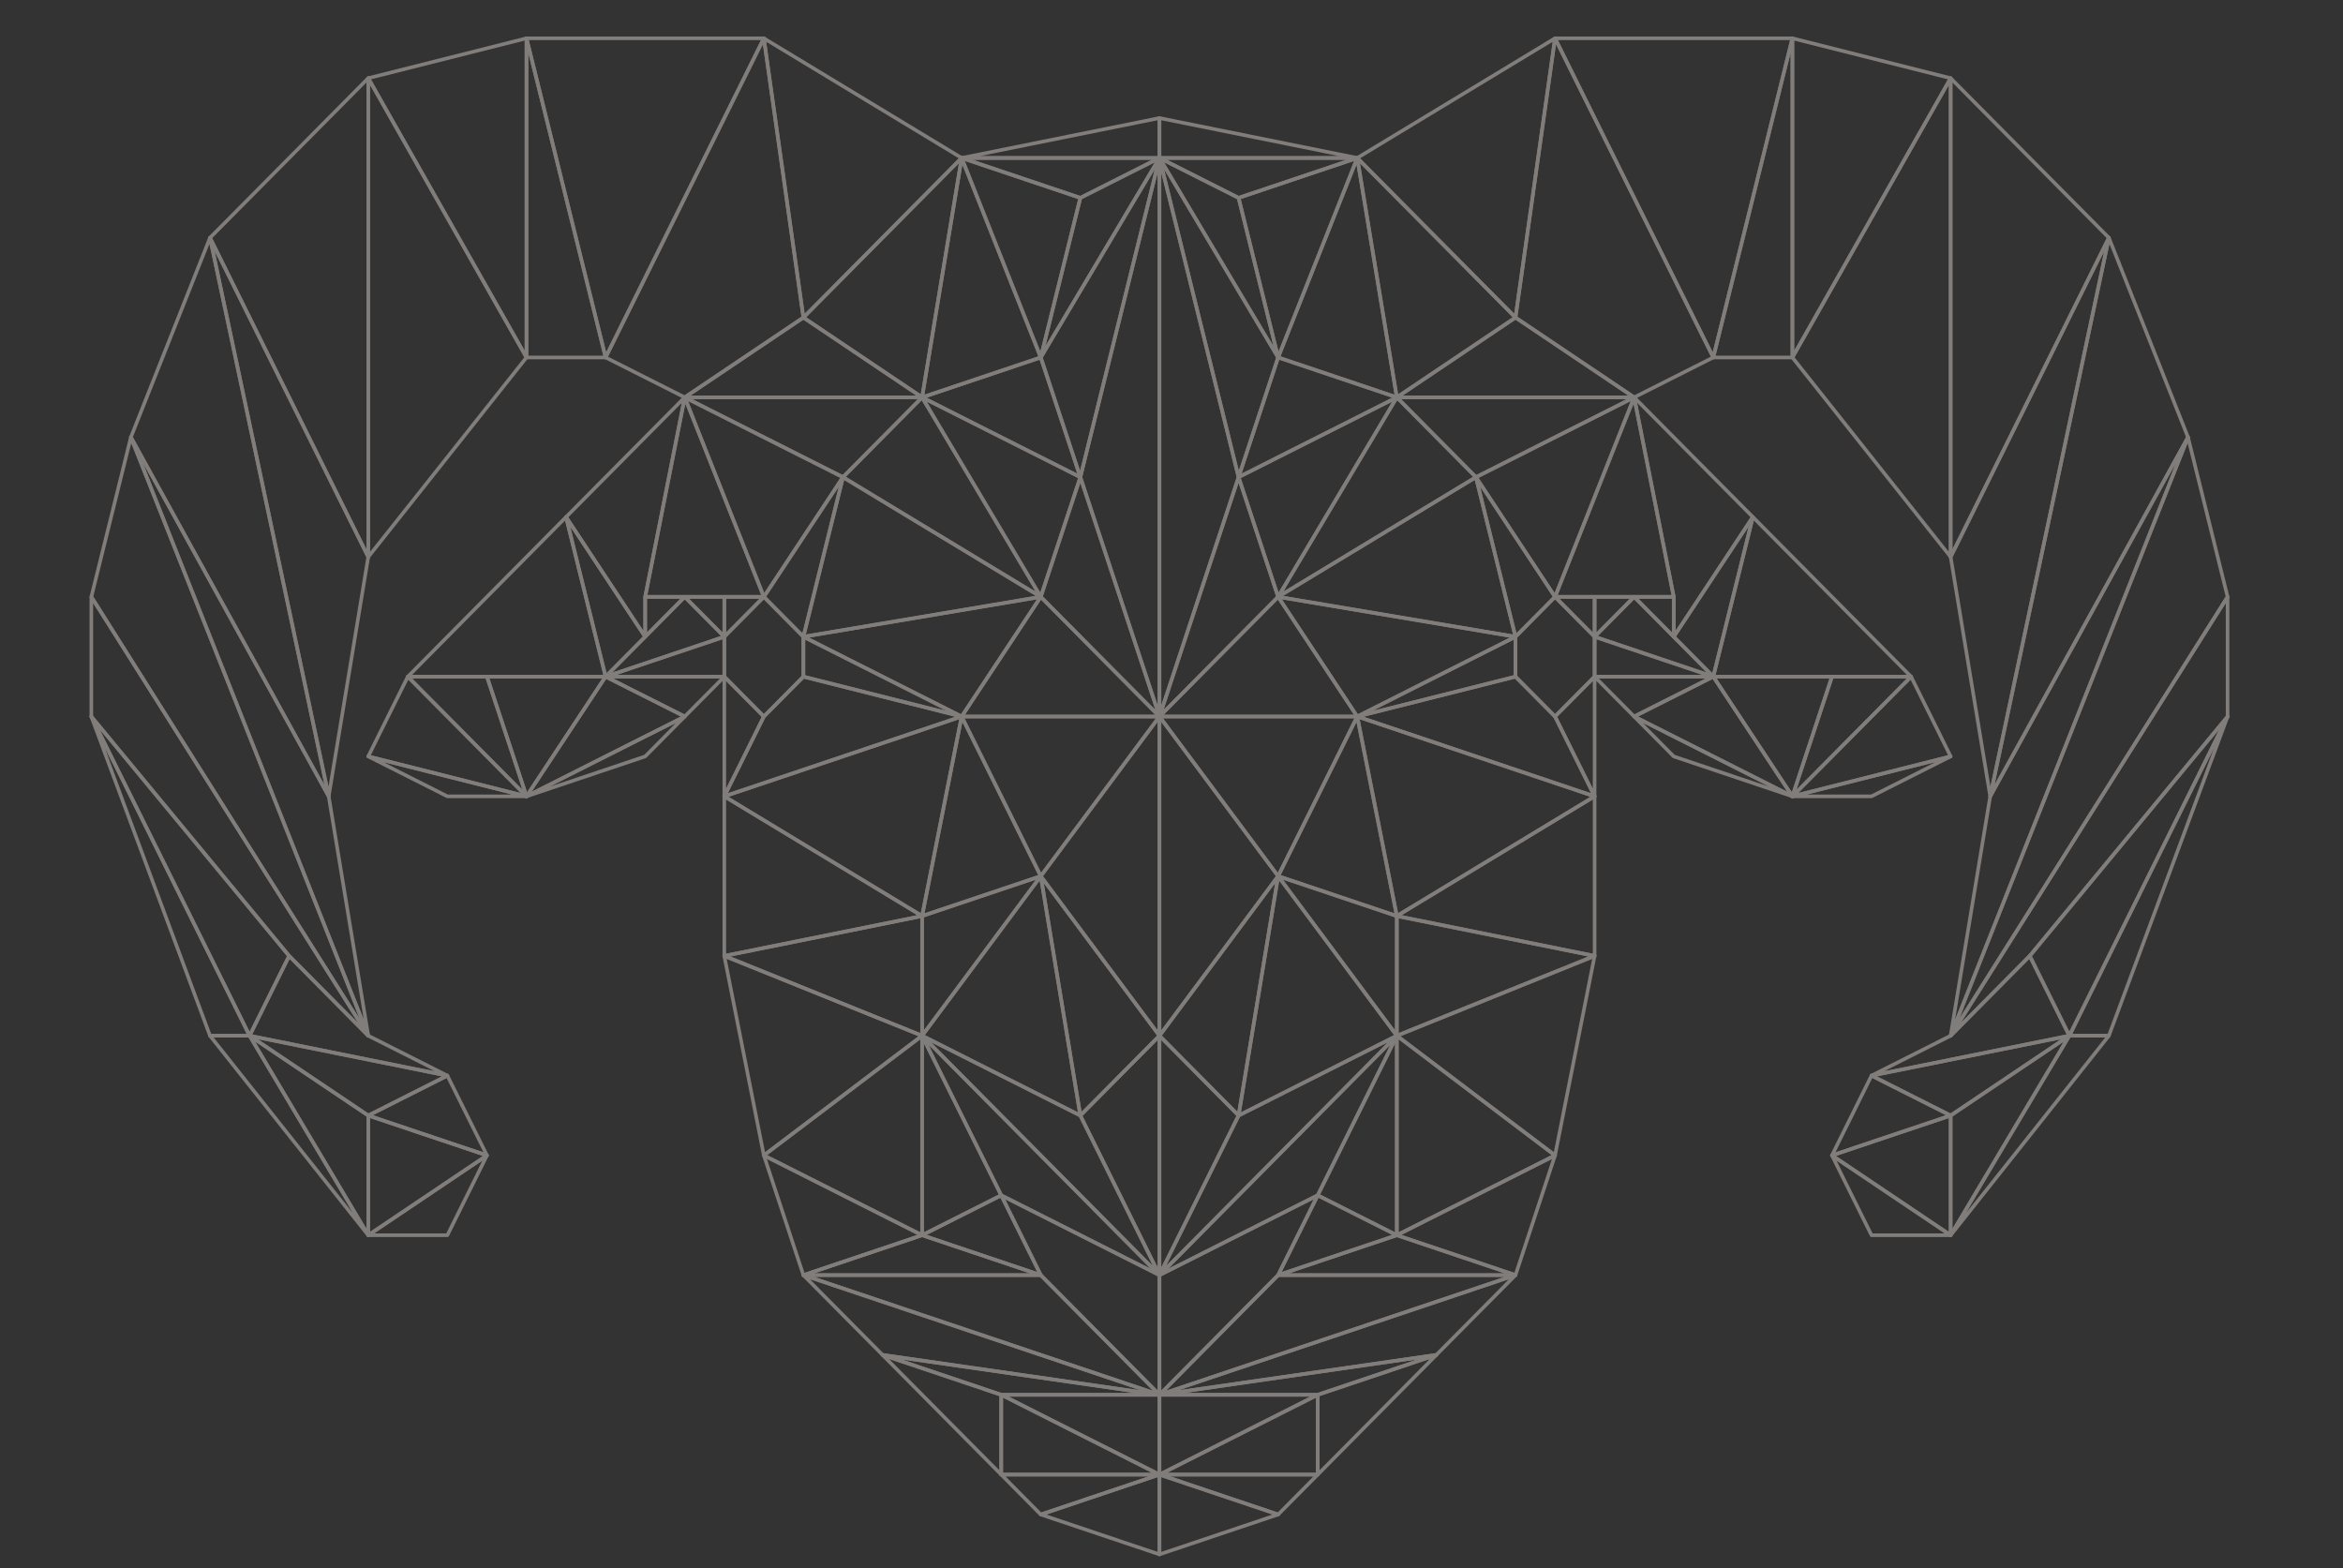 <?xml version="1.0" encoding="UTF-8"?>
<svg id="Layer_1" data-name="Layer 1" xmlns="http://www.w3.org/2000/svg" viewBox="0 0 650 435">
  <rect x="0" y="0" width="650" height="435" fill="#333333" stroke="none"/>
  <defs>
    <style>
      .cls-1 {
        fill: none;
        stroke: #f4ece6;
        stroke-linecap: round;
        stroke-linejoin: round;
      }

      .cls-2 {
        opacity: .4;
      }
    </style>
  </defs>
  <g class="cls-2">
    <g>
      <polygon class="cls-1" points="321.66 43.82 321.66 198.78 343.61 132.37 321.66 43.82"/>
      <polygon class="cls-1" points="343.61 132.37 321.66 198.77 354.58 165.57 343.61 132.37"/>
      <polygon class="cls-1" points="343.61 309.46 387.51 287.32 354.58 243.05 343.61 309.46"/>
      <polygon class="cls-1" points="354.58 165.57 321.66 198.77 376.53 198.77 354.58 165.57"/>
      <polygon class="cls-1" points="387.51 287.32 387.51 254.12 354.58 243.05 387.51 287.32"/>
      <polygon class="cls-1" points="343.61 132.37 387.51 110.23 354.58 99.16 343.61 132.37"/>
      <polygon class="cls-1" points="354.58 99.16 321.66 43.82 343.61 132.37 354.58 99.16"/>
      <polygon class="cls-1" points="387.51 110.23 376.53 43.82 354.58 99.16 387.51 110.23"/>
      <polygon class="cls-1" points="354.58 99.16 376.53 43.82 343.61 54.89 354.58 99.16"/>
      <polygon class="cls-1" points="387.51 342.66 387.51 287.32 365.56 331.59 387.51 342.66"/>
      <polygon class="cls-1" points="354.58 353.73 420.43 353.73 387.51 342.66 354.58 353.73"/>
      <polygon class="cls-1" points="365.56 331.59 387.51 287.32 321.66 353.73 343.61 342.66 365.56 331.59"/>
      <polygon class="cls-1" points="354.58 165.57 387.51 110.23 343.61 132.37 354.58 165.57"/>
      <polygon class="cls-1" points="332.63 375.86 321.66 386.93 420.43 353.73 354.58 353.73 332.63 375.86"/>
      <polygon class="cls-1" points="343.61 309.46 321.66 353.73 387.51 287.32 343.61 309.46"/>
      <polygon class="cls-1" points="376.53 198.77 321.66 198.77 354.58 243.05 376.53 198.77"/>
      <polygon class="cls-1" points="321.66 198.77 321.66 287.32 354.58 243.05 321.66 198.77"/>
      <polygon class="cls-1" points="321.66 287.32 321.66 353.73 343.61 309.46 321.66 287.32"/>
      <polygon class="cls-1" points="354.58 243.05 321.66 287.32 343.61 309.45 354.58 243.05"/>
      <polygon class="cls-1" points="387.51 254.11 376.53 198.77 354.58 243.05 387.51 254.11"/>
      <polygon class="cls-1" points="365.56 409.07 398.48 375.86 365.56 386.93 365.56 409.07"/>
      <polygon class="cls-1" points="321.66 409.07 365.56 409.07 365.56 386.93 321.66 409.07"/>
      <polygon class="cls-1" points="365.56 386.93 398.48 375.86 321.66 386.93 365.56 386.93"/>
      <polygon class="cls-1" points="354.58 420.14 365.56 409.07 321.66 409.07 354.58 420.14"/>
      <polygon class="cls-1" points="409.46 132.37 387.51 110.23 354.58 165.57 409.46 132.37"/>
      <polygon class="cls-1" points="519.2 220.91 541.15 209.84 497.25 220.91 519.2 220.91"/>
      <polygon class="cls-1" points="321.66 431.2 354.58 420.14 321.66 409.07 321.66 431.2"/>
      <polygon class="cls-1" points="541.15 209.84 530.18 187.71 497.25 220.91 541.15 209.84"/>
      <polygon class="cls-1" points="398.48 375.86 420.43 353.73 321.66 386.93 398.48 375.86"/>
      <polygon class="cls-1" points="464.33 209.84 497.25 220.91 453.35 198.77 464.33 209.84"/>
      <polygon class="cls-1" points="376.53 198.77 420.43 176.64 354.58 165.57 376.53 198.77"/>
      <polygon class="cls-1" points="431.4 165.57 409.46 132.37 420.43 176.64 431.4 165.57"/>
      <polygon class="cls-1" points="420.43 187.71 420.43 176.64 376.53 198.77 420.43 187.71"/>
      <polygon class="cls-1" points="420.43 176.64 409.45 132.37 354.58 165.57 420.43 176.64"/>
      <path class="cls-1" d="M464.33,165.57h-10.97c3.82,3.85,7.62,7.69,10.97,11.07v-11.07Z"/>
      <path class="cls-1" d="M475.3,187.71s-4.68-4.72-10.97-11.07c-3.35-3.38-7.16-7.22-10.98-11.07l-10.97,11.07,32.92,11.07Z"/>
      <polygon class="cls-1" points="420.43 88.09 376.53 43.82 387.51 110.23 420.43 88.09"/>
      <polygon class="cls-1" points="442.38 165.57 431.4 165.57 442.38 176.64 442.38 165.57"/>
      <polygon class="cls-1" points="453.35 165.57 442.38 165.57 442.38 176.64 453.35 165.57"/>
      <polygon class="cls-1" points="354.58 353.73 387.51 342.66 365.56 331.59 354.58 353.73"/>
      <polygon class="cls-1" points="508.23 187.71 530.18 187.71 486.28 143.43 475.3 187.71 508.23 187.71"/>
      <polygon class="cls-1" points="453.35 198.77 497.25 220.91 475.3 187.71 453.35 198.77"/>
      <polygon class="cls-1" points="464.33 176.64 486.28 143.43 453.35 110.23 464.33 165.57 464.33 176.64"/>
      <polygon class="cls-1" points="475.3 187.71 497.25 220.91 508.23 187.71 475.3 187.71"/>
      <polygon class="cls-1" points="497.25 220.91 530.18 187.71 508.23 187.71 497.25 220.91"/>
      <path class="cls-1" d="M475.3,187.71l10.97-44.27-21.95,33.2c6.29,6.35,10.97,11.07,10.97,11.07Z"/>
      <polygon class="cls-1" points="387.51 110.23 453.35 110.23 420.43 88.09 387.51 110.23"/>
      <polygon class="cls-1" points="420.43 353.73 431.4 320.52 387.51 342.66 420.43 353.73"/>
      <polygon class="cls-1" points="442.38 165.57 453.35 165.57 464.33 165.57 453.35 110.23 431.4 165.57 442.38 165.57"/>
      <polygon class="cls-1" points="409.46 132.37 453.35 110.23 387.51 110.23 409.46 132.37"/>
      <polygon class="cls-1" points="431.4 165.57 453.35 110.23 409.46 132.37 431.4 165.57"/>
      <polygon class="cls-1" points="387.51 342.66 431.4 320.52 387.51 287.32 387.51 342.66"/>
      <polygon class="cls-1" points="442.38 187.71 453.35 198.77 475.3 187.71 442.38 187.71"/>
      <polygon class="cls-1" points="442.38 265.18 442.38 220.91 387.51 254.11 442.38 265.18"/>
      <polygon class="cls-1" points="431.4 320.52 442.38 265.18 387.51 287.32 431.4 320.52"/>
      <polygon class="cls-1" points="387.51 254.11 442.38 220.91 376.53 198.77 387.51 254.11"/>
      <polygon class="cls-1" points="387.51 287.32 442.38 265.18 387.51 254.12 387.51 287.32"/>
      <polygon class="cls-1" points="420.43 187.71 376.53 198.77 442.38 220.91 431.4 198.77 420.43 187.71"/>
      <polygon class="cls-1" points="442.38 176.64 442.38 187.71 475.3 187.71 442.38 176.64"/>
      <polygon class="cls-1" points="442.38 220.91 442.38 187.71 431.4 198.77 442.38 220.91"/>
      <polygon class="cls-1" points="431.4 165.57 420.43 176.64 420.43 187.71 431.4 198.77 442.38 187.71 442.38 176.64 431.4 165.57"/>
      <polygon class="cls-1" points="354.58 353.73 365.56 331.59 343.61 342.66 321.66 353.73 321.66 386.93 332.63 375.86 354.58 353.73"/>
      <polygon class="cls-1" points="321.66 386.93 321.66 409.07 365.56 386.93 321.66 386.93"/>
      <polygon class="cls-1" points="574.08 287.32 519.2 298.39 541.15 309.46 574.08 287.32"/>
      <polygon class="cls-1" points="563.1 265.18 541.15 287.32 519.2 298.39 574.08 287.32 563.1 265.18"/>
      <polygon class="cls-1" points="607 121.3 541.15 287.32 617.98 165.57 607 121.3"/>
      <polygon class="cls-1" points="431.4 10.62 376.53 43.82 420.43 88.09 431.4 10.62"/>
      <polygon class="cls-1" points="508.23 320.52 541.15 342.66 541.15 309.46 508.23 320.52"/>
      <polygon class="cls-1" points="519.2 298.39 508.23 320.52 541.15 309.46 519.2 298.39"/>
      <polygon class="cls-1" points="541.15 309.46 541.15 342.66 574.08 287.32 541.15 309.46"/>
      <polygon class="cls-1" points="585.05 287.32 617.98 198.78 574.08 287.32 585.05 287.32"/>
      <polygon class="cls-1" points="541.15 342.66 585.05 287.32 574.08 287.32 541.15 342.66"/>
      <polygon class="cls-1" points="431.4 10.62 475.3 99.16 497.25 10.62 431.4 10.62"/>
      <polygon class="cls-1" points="552.13 220.91 541.15 287.32 607 121.3 552.13 220.91"/>
      <polygon class="cls-1" points="574.08 287.32 617.98 198.78 563.1 265.18 574.08 287.32"/>
      <polygon class="cls-1" points="541.15 287.32 563.1 265.18 617.98 198.78 617.98 165.57 541.15 287.32"/>
      <polygon class="cls-1" points="519.2 342.66 541.15 342.66 508.23 320.52 519.2 342.66"/>
      <polygon class="cls-1" points="475.3 99.16 497.25 99.16 497.25 10.62 475.3 99.16"/>
      <polygon class="cls-1" points="420.43 88.09 453.35 110.23 475.3 99.16 431.4 10.62 420.43 88.09"/>
      <polygon class="cls-1" points="585.05 65.96 552.13 220.91 607 121.3 585.05 65.96"/>
      <polygon class="cls-1" points="541.15 154.5 552.13 220.91 585.05 65.96 541.15 154.5"/>
      <polygon class="cls-1" points="497.25 10.62 497.25 99.16 541.15 21.69 497.25 10.62"/>
      <polygon class="cls-1" points="541.15 21.69 541.15 154.5 585.05 65.96 541.15 21.69"/>
      <polygon class="cls-1" points="497.25 99.16 541.15 154.5 541.15 21.69 497.25 99.16"/>
      <polygon class="cls-1" points="321.66 32.75 321.66 43.82 376.53 43.82 321.66 32.75"/>
      <polygon class="cls-1" points="376.53 43.82 321.66 43.82 343.61 54.89 376.53 43.82"/>
      <polygon class="cls-1" points="343.61 54.89 321.66 43.82 354.58 99.16 343.61 54.89"/>
      <polygon class="cls-1" points="321.66 43.82 321.66 198.78 299.71 132.37 321.66 43.82"/>
      <polygon class="cls-1" points="299.71 132.37 321.66 198.77 288.73 165.57 299.71 132.37"/>
      <polygon class="cls-1" points="299.71 309.46 255.81 287.32 288.73 243.05 299.71 309.46"/>
      <polygon class="cls-1" points="288.73 165.57 321.66 198.77 266.78 198.77 288.73 165.57"/>
      <polygon class="cls-1" points="255.81 287.32 255.81 254.12 288.73 243.05 255.81 287.32"/>
      <polygon class="cls-1" points="299.71 132.37 255.81 110.23 288.73 99.16 299.71 132.37"/>
      <polygon class="cls-1" points="288.73 99.16 321.66 43.82 299.71 132.37 288.73 99.16"/>
      <polygon class="cls-1" points="255.81 110.23 266.78 43.82 288.73 99.16 255.81 110.23"/>
      <polygon class="cls-1" points="288.73 99.16 266.78 43.82 299.71 54.89 288.73 99.16"/>
      <polygon class="cls-1" points="255.81 342.66 255.81 287.32 277.76 331.59 255.81 342.66"/>
      <polygon class="cls-1" points="288.73 353.73 222.89 353.73 255.81 342.66 288.73 353.73"/>
      <polygon class="cls-1" points="277.76 331.59 255.81 287.32 321.66 353.73 299.71 342.66 277.76 331.59"/>
      <polygon class="cls-1" points="288.73 165.57 255.81 110.23 299.71 132.37 288.73 165.57"/>
      <polygon class="cls-1" points="310.68 375.86 321.66 386.93 222.88 353.73 288.73 353.73 310.68 375.86"/>
      <polygon class="cls-1" points="299.71 309.46 321.66 353.73 255.81 287.32 299.71 309.46"/>
      <polygon class="cls-1" points="266.78 198.77 321.66 198.77 288.73 243.05 266.78 198.77"/>
      <polygon class="cls-1" points="321.66 198.77 321.66 287.32 288.73 243.05 321.66 198.77"/>
      <polygon class="cls-1" points="321.66 287.32 321.66 353.73 299.71 309.46 321.66 287.32"/>
      <polygon class="cls-1" points="288.73 243.05 321.66 287.32 299.71 309.45 288.73 243.05"/>
      <polygon class="cls-1" points="255.81 254.11 266.78 198.77 288.73 243.05 255.81 254.11"/>
      <polygon class="cls-1" points="277.76 409.07 244.83 375.86 277.76 386.93 277.76 409.07"/>
      <polygon class="cls-1" points="321.66 409.07 277.76 409.07 277.76 386.93 321.66 409.07"/>
      <polygon class="cls-1" points="277.76 386.93 244.83 375.86 321.66 386.93 277.76 386.93"/>
      <polygon class="cls-1" points="288.73 420.14 277.76 409.07 321.66 409.07 288.73 420.14"/>
      <polygon class="cls-1" points="233.86 132.37 255.81 110.23 288.73 165.57 233.86 132.37"/>
      <polygon class="cls-1" points="124.11 220.91 102.16 209.84 146.06 220.91 124.11 220.91"/>
      <polygon class="cls-1" points="321.66 431.2 288.73 420.14 321.66 409.07 321.66 431.2"/>
      <polygon class="cls-1" points="102.16 209.84 113.14 187.71 146.06 220.91 102.16 209.84"/>
      <polygon class="cls-1" points="244.83 375.86 222.88 353.73 321.66 386.93 244.83 375.86"/>
      <polygon class="cls-1" points="178.99 209.84 146.06 220.91 189.96 198.77 178.99 209.84"/>
      <polygon class="cls-1" points="266.78 198.77 222.88 176.64 288.73 165.57 266.78 198.77"/>
      <polygon class="cls-1" points="211.91 165.57 233.86 132.37 222.88 176.64 211.91 165.57"/>
      <polygon class="cls-1" points="222.88 187.71 222.88 176.64 266.78 198.77 222.88 187.71"/>
      <polygon class="cls-1" points="222.88 176.64 233.86 132.37 288.73 165.57 222.88 176.64"/>
      <path class="cls-1" d="M178.99,165.57h10.98c-3.82,3.85-7.62,7.69-10.98,11.07v-11.07Z"/>
      <path class="cls-1" d="M168.01,187.71s4.68-4.72,10.98-11.07c3.35-3.38,7.16-7.22,10.97-11.07l10.98,11.07-32.92,11.07Z"/>
      <polygon class="cls-1" points="222.88 88.09 266.78 43.82 255.81 110.23 222.88 88.09"/>
      <polygon class="cls-1" points="200.94 165.57 211.91 165.57 200.94 176.64 200.94 165.57"/>
      <polygon class="cls-1" points="189.96 165.57 200.94 165.57 200.94 176.64 189.96 165.57"/>
      <polygon class="cls-1" points="288.73 353.73 255.81 342.66 277.76 331.59 288.73 353.73"/>
      <polygon class="cls-1" points="135.09 187.71 113.14 187.71 157.04 143.43 168.01 187.71 135.09 187.71"/>
      <polygon class="cls-1" points="189.96 198.77 146.06 220.91 168.01 187.71 189.96 198.77"/>
      <polygon class="cls-1" points="178.99 176.64 157.04 143.43 189.96 110.23 178.99 165.57 178.99 176.64"/>
      <polygon class="cls-1" points="168.01 187.71 146.06 220.91 135.09 187.71 168.01 187.71"/>
      <polygon class="cls-1" points="146.06 220.91 113.14 187.71 135.09 187.71 146.06 220.91"/>
      <path class="cls-1" d="M168.01,187.71l-10.98-44.27,21.95,33.2c-6.29,6.35-10.98,11.07-10.98,11.07Z"/>
      <polygon class="cls-1" points="255.81 110.23 189.96 110.23 222.88 88.09 255.81 110.23"/>
      <polygon class="cls-1" points="222.88 353.73 211.91 320.52 255.81 342.66 222.88 353.73"/>
      <polygon class="cls-1" points="200.94 165.57 189.96 165.57 178.99 165.57 189.96 110.23 211.91 165.57 200.94 165.57"/>
      <polygon class="cls-1" points="233.86 132.37 189.96 110.23 255.81 110.23 233.86 132.37"/>
      <polygon class="cls-1" points="211.91 165.57 189.96 110.23 233.86 132.37 211.91 165.57"/>
      <polygon class="cls-1" points="255.81 342.66 211.91 320.52 255.81 287.32 255.81 342.66"/>
      <polygon class="cls-1" points="200.94 187.71 189.96 198.77 168.01 187.71 200.94 187.71"/>
      <polygon class="cls-1" points="200.94 265.18 200.94 220.91 255.81 254.11 200.94 265.18"/>
      <polygon class="cls-1" points="211.91 320.52 200.93 265.18 255.81 287.32 211.91 320.52"/>
      <polygon class="cls-1" points="255.81 254.11 200.93 220.91 266.78 198.77 255.81 254.11"/>
      <polygon class="cls-1" points="255.81 287.32 200.93 265.18 255.81 254.12 255.81 287.32"/>
      <polygon class="cls-1" points="222.88 187.71 266.78 198.77 200.94 220.91 211.91 198.77 222.88 187.71"/>
      <polygon class="cls-1" points="200.94 176.64 200.94 187.71 168.01 187.71 200.94 176.64"/>
      <polygon class="cls-1" points="200.94 220.91 200.94 187.71 211.91 198.77 200.94 220.91"/>
      <polygon class="cls-1" points="211.91 165.57 222.88 176.64 222.88 187.71 211.91 198.77 200.93 187.71 200.93 176.64 211.91 165.57"/>
      <polygon class="cls-1" points="288.73 353.73 277.76 331.59 299.71 342.66 321.66 353.73 321.66 386.93 310.68 375.86 288.73 353.73"/>
      <polygon class="cls-1" points="321.66 386.93 321.66 409.07 277.76 386.93 321.66 386.93"/>
      <polygon class="cls-1" points="69.24 287.32 124.11 298.39 102.16 309.46 69.24 287.32"/>
      <polygon class="cls-1" points="80.21 265.18 102.16 287.32 124.11 298.39 69.24 287.32 80.21 265.18"/>
      <polygon class="cls-1" points="36.31 121.3 102.16 287.32 25.34 165.57 36.31 121.3"/>
      <polygon class="cls-1" points="211.91 10.62 266.78 43.82 222.88 88.09 211.91 10.62"/>
      <polygon class="cls-1" points="135.09 320.52 102.16 342.66 102.16 309.46 135.09 320.52"/>
      <polygon class="cls-1" points="124.11 298.39 135.09 320.52 102.16 309.46 124.11 298.39"/>
      <polygon class="cls-1" points="102.16 309.46 102.16 342.66 69.24 287.32 102.16 309.46"/>
      <polygon class="cls-1" points="58.26 287.32 25.34 198.78 69.24 287.32 58.26 287.32"/>
      <polygon class="cls-1" points="102.16 342.66 58.26 287.32 69.24 287.32 102.16 342.66"/>
      <polygon class="cls-1" points="211.91 10.62 168.01 99.16 146.06 10.62 211.91 10.62"/>
      <polygon class="cls-1" points="91.19 220.91 102.16 287.32 36.31 121.3 91.19 220.91"/>
      <polygon class="cls-1" points="69.24 287.32 25.34 198.78 80.21 265.18 69.24 287.32"/>
      <polygon class="cls-1" points="102.16 287.32 80.21 265.18 25.34 198.78 25.34 165.57 102.16 287.32"/>
      <polygon class="cls-1" points="124.11 342.66 102.16 342.66 135.09 320.52 124.11 342.66"/>
      <polygon class="cls-1" points="168.01 99.16 146.06 99.16 146.06 10.62 168.01 99.16"/>
      <polygon class="cls-1" points="222.88 88.09 189.96 110.23 168.01 99.16 211.91 10.62 222.88 88.09"/>
      <polygon class="cls-1" points="58.26 65.96 91.19 220.91 36.31 121.3 58.26 65.96"/>
      <polygon class="cls-1" points="102.16 154.5 91.19 220.91 58.26 65.96 102.16 154.5"/>
      <polygon class="cls-1" points="146.06 10.62 146.06 99.16 102.16 21.69 146.06 10.62"/>
      <polygon class="cls-1" points="102.16 21.69 102.16 154.5 58.26 65.96 102.16 21.69"/>
      <polygon class="cls-1" points="146.06 99.16 102.16 154.5 102.16 21.69 146.06 99.16"/>
      <polygon class="cls-1" points="321.66 32.75 321.66 43.82 266.78 43.82 321.66 32.75"/>
      <polygon class="cls-1" points="266.78 43.82 321.66 43.82 299.71 54.89 266.78 43.82"/>
      <polygon class="cls-1" points="299.71 54.89 321.66 43.82 288.73 99.16 299.71 54.89"/>
    </g>
  </g>
</svg>